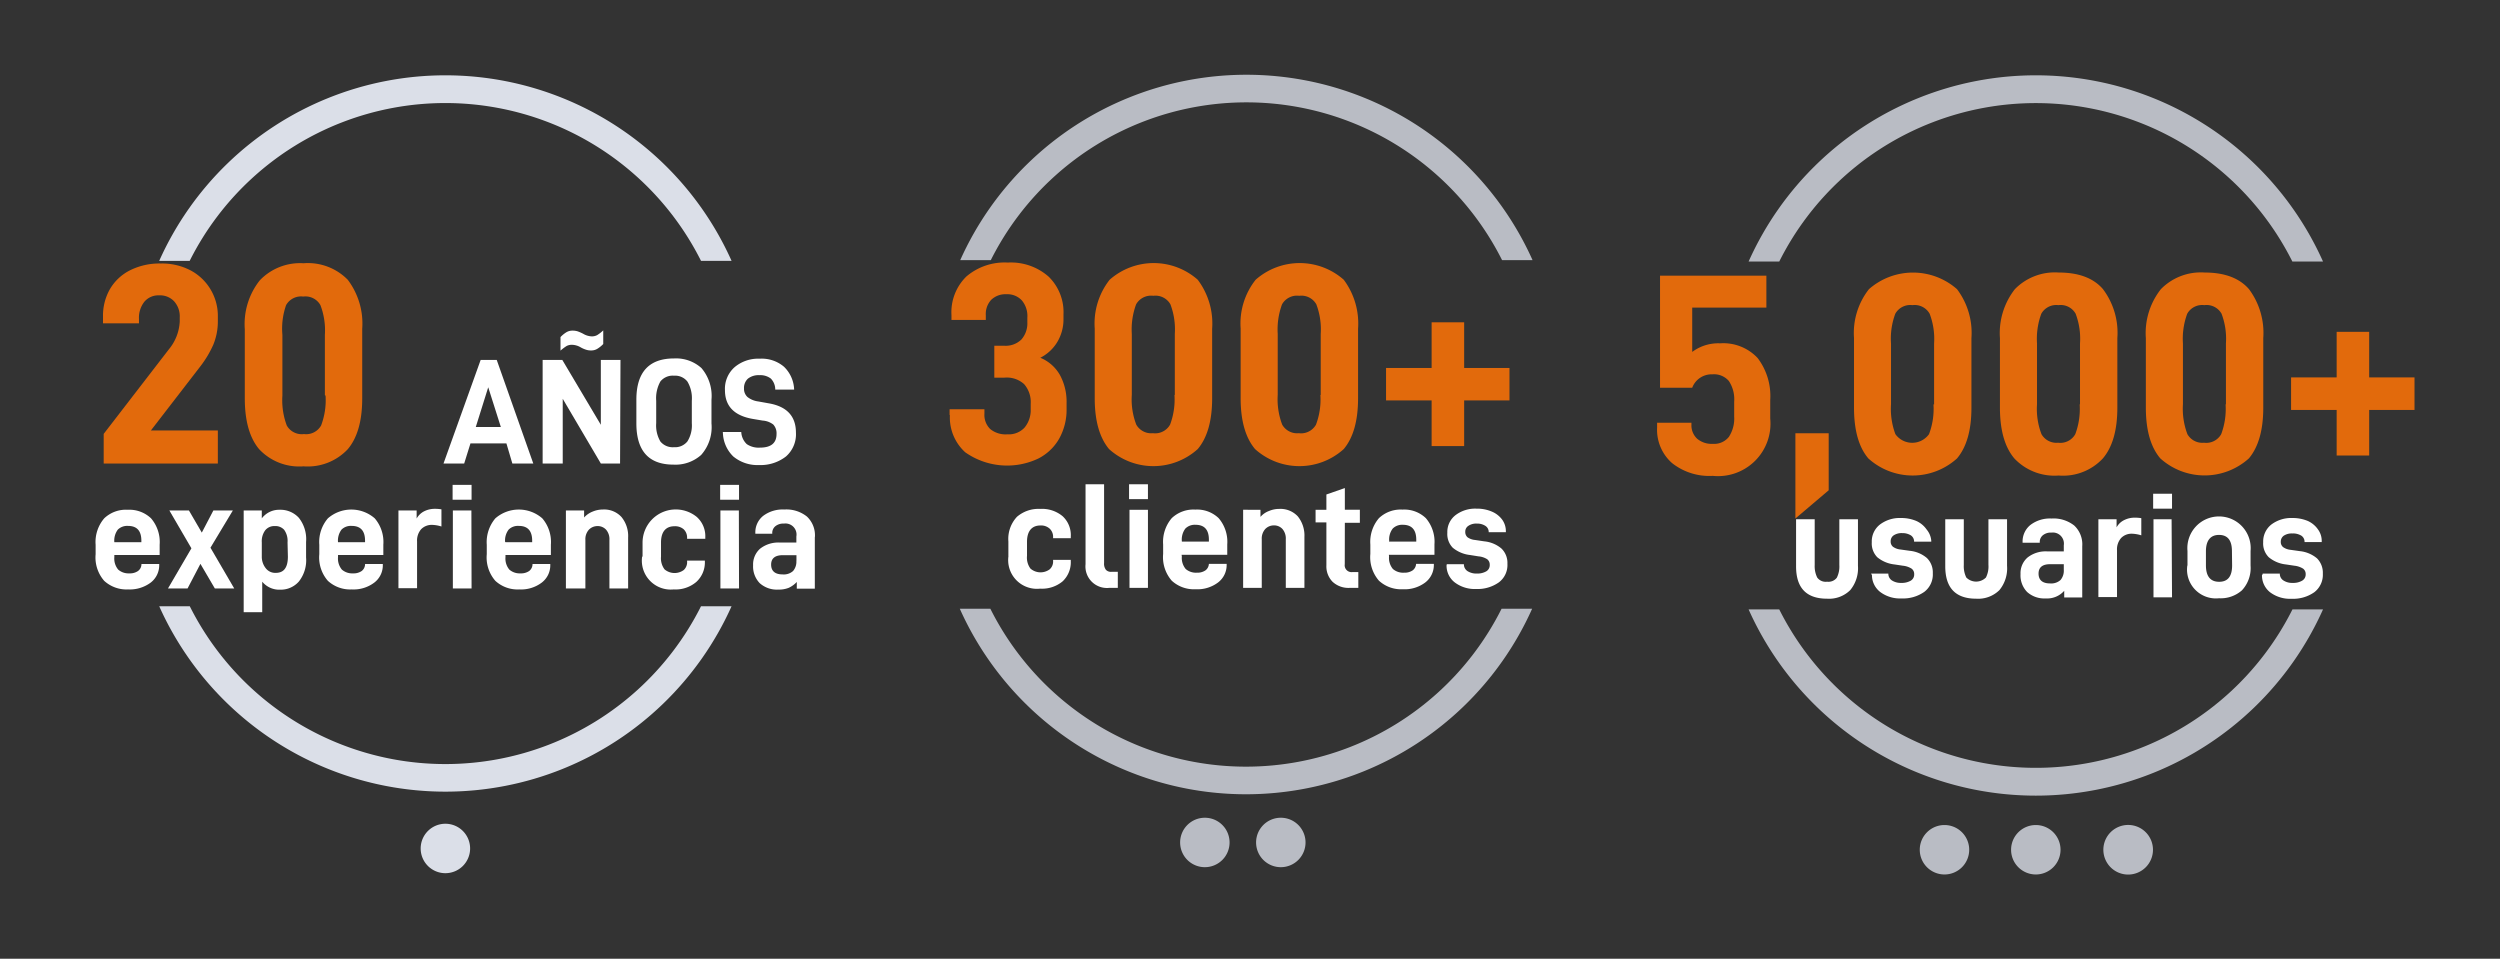 <svg id="Capa_1" data-name="Capa 1" xmlns="http://www.w3.org/2000/svg" xmlns:xlink="http://www.w3.org/1999/xlink" viewBox="0 0 291.26 111.7"><rect x="0" y="0" width="291.26" height="111.7" fill="#333333" stroke="none"/><defs><style>.cls-1{fill:none;}.cls-2{clip-path:url(#clip-path);}.cls-3{clip-path:url(#clip-path-2);}.cls-4{fill:#dbdfe8;}.cls-5{clip-path:url(#clip-path-3);}.cls-6{clip-path:url(#clip-path-4);}.cls-7{fill:#e26a0c;}.cls-8{fill:#fff;}.cls-9{opacity:0.8;}.cls-10{clip-path:url(#clip-path-5);}.cls-11{clip-path:url(#clip-path-6);}.cls-12{clip-path:url(#clip-path-7);}.cls-13{clip-path:url(#clip-path-8);}.cls-14{clip-path:url(#clip-path-9);}.cls-15{clip-path:url(#clip-path-10);}.cls-16{clip-path:url(#clip-path-11);}.cls-17{clip-path:url(#clip-path-12);}.cls-18{clip-path:url(#clip-path-13);}.cls-19{clip-path:url(#clip-path-14);}.cls-20{clip-path:url(#clip-path-15);}.cls-21{clip-path:url(#clip-path-16);}.cls-22{clip-path:url(#clip-path-17);}.cls-23{clip-path:url(#clip-path-18);}</style><clipPath id="clip-path"><rect class="cls-1" x="18.55" y="8.78" width="66.68" height="84.45"/></clipPath><clipPath id="clip-path-2"><rect class="cls-1" x="18.55" y="8.78" width="66.68" height="84.45"/></clipPath><clipPath id="clip-path-3"><rect class="cls-1" x="49.01" y="93.97" width="5.76" height="8.76"/></clipPath><clipPath id="clip-path-4"><rect class="cls-1" x="49.01" y="94.97" width="5.76" height="7.76"/></clipPath><clipPath id="clip-path-5"><rect class="cls-1" x="111.82" y="8.7" width="66.68" height="83.83"/></clipPath><clipPath id="clip-path-6"><rect class="cls-1" x="111.82" y="8.71" width="66.68" height="83.83"/></clipPath><clipPath id="clip-path-7"><rect class="cls-1" x="146.34" y="94.27" width="5.76" height="7.76"/></clipPath><clipPath id="clip-path-8"><rect class="cls-1" x="146.34" y="94.27" width="5.76" height="7.76"/></clipPath><clipPath id="clip-path-9"><rect class="cls-1" x="137.49" y="94.27" width="5.76" height="7.76"/></clipPath><clipPath id="clip-path-10"><rect class="cls-1" x="137.49" y="94.27" width="5.76" height="7.76"/></clipPath><clipPath id="clip-path-11"><rect class="cls-1" x="245.05" y="96.08" width="5.78" height="5.78"/></clipPath><clipPath id="clip-path-12"><rect class="cls-1" x="245.05" y="96.08" width="5.78" height="5.78"/></clipPath><clipPath id="clip-path-13"><rect class="cls-1" x="203.72" y="8.78" width="66.93" height="83.89"/></clipPath><clipPath id="clip-path-14"><rect class="cls-1" x="203.72" y="8.79" width="66.92" height="83.88"/></clipPath><clipPath id="clip-path-15"><rect class="cls-1" x="234.3" y="96.1" width="5.76" height="5.76"/></clipPath><clipPath id="clip-path-16"><rect class="cls-1" x="234.3" y="96.1" width="5.76" height="5.76"/></clipPath><clipPath id="clip-path-17"><rect class="cls-1" x="223.66" y="96.1" width="5.76" height="5.76"/></clipPath><clipPath id="clip-path-18"><rect class="cls-1" x="223.66" y="96.1" width="5.76" height="5.76"/></clipPath></defs><title>iconos-o4bi-02</title><g class="cls-2"><g class="cls-3"><path class="cls-4" d="M22.1,30.39a33.32,33.32,0,0,1,59.57,0h3.56a36.52,36.52,0,0,0-66.68,0Z"/><path class="cls-4" d="M81.67,70.63a33.31,33.31,0,0,1-59.56,0H18.55a36.53,36.53,0,0,0,66.68,0Z"/></g></g><g class="cls-5"><g class="cls-6"><path class="cls-4" d="M54.77,98.85a2.88,2.88,0,1,0-2.89,2.88,2.88,2.88,0,0,0,2.89-2.88"/></g></g><path class="cls-7" d="M19.68,40.69a5.49,5.49,0,0,0,1.26-3.22V37a2.62,2.62,0,0,0-.65-1.89,2.24,2.24,0,0,0-1.74-.7,2.14,2.14,0,0,0-1.72.73,3,3,0,0,0-.64,2v.53H12v-.8a6.23,6.23,0,0,1,.81-3.19,5.64,5.64,0,0,1,2.34-2.19,7.66,7.66,0,0,1,3.59-.79,7.18,7.18,0,0,1,3.5.82,6,6,0,0,1,3.14,5.32v.56a7.11,7.11,0,0,1-.53,2.76,12.29,12.29,0,0,1-1.56,2.59l-5.71,7.4h7.8V54H12.08V50.55Z"/><path class="cls-7" d="M28.52,46.46v-8.1a8.21,8.21,0,0,1,1.74-5.69,6.48,6.48,0,0,1,5.1-2,6.5,6.5,0,0,1,5.16,1.93,8.46,8.46,0,0,1,1.68,5.71v8.1q0,3.93-1.68,5.92a6.4,6.4,0,0,1-5.16,2,6.4,6.4,0,0,1-5.17-2c-1.11-1.32-1.67-3.29-1.67-5.93m9.33-.36V39a8.18,8.18,0,0,0-.52-3.45,2,2,0,0,0-2-1,2,2,0,0,0-2,1A8.25,8.25,0,0,0,32.9,39V46.1a8.36,8.36,0,0,0,.51,3.47,2,2,0,0,0,2,1,2,2,0,0,0,2-1,8.32,8.32,0,0,0,.52-3.47"/><path class="cls-8" d="M54.81,51.66,54.08,54H51.67L56,41.93h1.87L62.13,54H59.69L59,51.66Zm2.07-6.54-1.45,4.63h2.92Z"/><path class="cls-8" d="M72.24,54H70l-4.44-7.54V54H63.22V41.93h2.29L70,49.49V41.93h2.29ZM66,38.7a1.35,1.35,0,0,1,.7-.18,1.93,1.93,0,0,1,.62.09,5,5,0,0,1,.63.28,2.1,2.1,0,0,0,1,.3,1.34,1.34,0,0,0,.61-.14,4.33,4.33,0,0,0,.72-.56v1.59a3.37,3.37,0,0,1-.71.57,1.36,1.36,0,0,1-.71.18,1.78,1.78,0,0,1-.59-.09,3.23,3.23,0,0,1-.63-.28,2.1,2.1,0,0,0-1-.29,1.33,1.33,0,0,0-.61.13,5.25,5.25,0,0,0-.73.55V39.27A3.45,3.45,0,0,1,66,38.7"/><path class="cls-8" d="M74.14,46.57c0-3.21,1.47-4.81,4.39-4.81a4.42,4.42,0,0,1,3.19,1.12,5,5,0,0,1,1.17,3.69v2.76A4.86,4.86,0,0,1,81.69,53a4.48,4.48,0,0,1-3.23,1.13q-4.32,0-4.32-4.81ZM80.6,49.3V46.69a3.8,3.8,0,0,0-.51-2.23,1.81,1.81,0,0,0-1.56-.69,1.84,1.84,0,0,0-1.59.67,4,4,0,0,0-.49,2.25V49.3a3.69,3.69,0,0,0,.49,2.14,1.86,1.86,0,0,0,1.59.66,1.83,1.83,0,0,0,1.56-.68,3.54,3.54,0,0,0,.51-2.12"/><path class="cls-8" d="M84.19,50.33h2.17A2.08,2.08,0,0,0,87,51.74a2.45,2.45,0,0,0,1.53.41c1.3,0,1.94-.53,1.94-1.59a1.5,1.5,0,0,0-.38-1.1A2.27,2.27,0,0,0,88.86,49l-1.13-.19c-2.19-.37-3.27-1.49-3.27-3.36a3.36,3.36,0,0,1,1.11-2.66,4.25,4.25,0,0,1,2.94-1,4,4,0,0,1,2.83.94,3.87,3.87,0,0,1,1.18,2.66h-2.2a1.83,1.83,0,0,0-.51-1.28,2,2,0,0,0-1.33-.4,2,2,0,0,0-1.35.41,1.46,1.46,0,0,0-.45,1.13,1.29,1.29,0,0,0,.4,1,2.55,2.55,0,0,0,1.26.52l1.28.23q3.1.56,3.11,3.39a3.44,3.44,0,0,1-1.16,2.79,4.81,4.81,0,0,1-3.14,1,4.41,4.41,0,0,1-3-1,4,4,0,0,1-1.21-2.81"/><path class="cls-8" d="M13.32,64.91a2,2,0,0,0,.45,1.45,1.83,1.83,0,0,0,1.3.44,1.66,1.66,0,0,0,1-.27,1,1,0,0,0,.41-.77v-.05h2.07v.09a2.55,2.55,0,0,1-1,2.08,4.08,4.08,0,0,1-2.63.79,3.83,3.83,0,0,1-2.78-1,4.14,4.14,0,0,1-1-3.1v-1.1a4.24,4.24,0,0,1,1-3.08,3.65,3.65,0,0,1,2.74-1,3.66,3.66,0,0,1,2.72,1,4.24,4.24,0,0,1,1,3.07v1.2H13.32Zm0-1.79v.05h3.15V63c0-1.16-.52-1.73-1.56-1.73a1.56,1.56,0,0,0-1.18.43,2.13,2.13,0,0,0-.41,1.47"/><polygon class="cls-8" points="23.35 65.69 21.85 68.56 19.57 68.56 22.3 63.88 19.73 59.47 22.01 59.47 23.51 62.05 24.86 59.47 27.13 59.47 24.52 63.81 27.29 68.56 25.03 68.56 23.35 65.69"/><path class="cls-8" d="M30.5,59.47v.92a2.54,2.54,0,0,1,2.08-1,2.91,2.91,0,0,1,2.23.93,4,4,0,0,1,.85,2.82v1.8a4,4,0,0,1-.85,2.82,2.8,2.8,0,0,1-2.16.94,2.57,2.57,0,0,1-2.1-.93v3.55H28.39V59.47Zm3,3.72a2.22,2.22,0,0,0-.39-1.46A1.37,1.37,0,0,0,32,61.29a1.35,1.35,0,0,0-1.1.49,2.15,2.15,0,0,0-.4,1.41v1.65A2.14,2.14,0,0,0,31,66.25a1.39,1.39,0,0,0,1.14.49c.94,0,1.4-.63,1.4-1.9Z"/><path class="cls-8" d="M39.38,64.91a2,2,0,0,0,.45,1.45,1.83,1.83,0,0,0,1.3.44,1.66,1.66,0,0,0,1-.27,1,1,0,0,0,.4-.77l0-.05h2.07v.09a2.53,2.53,0,0,1-1,2.08,4,4,0,0,1-2.62.79,3.83,3.83,0,0,1-2.78-1,4.14,4.14,0,0,1-1-3.1v-1.1a4.24,4.24,0,0,1,1-3.08,4.15,4.15,0,0,1,5.46,0,4.24,4.24,0,0,1,1,3.07v1.2H39.38Zm0-1.79v.05h3.15V63c0-1.16-.52-1.73-1.56-1.73a1.54,1.54,0,0,0-1.18.43,2.13,2.13,0,0,0-.41,1.47"/><path class="cls-8" d="M48.54,59.47v.94a2.08,2.08,0,0,1,.89-.85,2.75,2.75,0,0,1,1.26-.28,4.18,4.18,0,0,1,.74.06v2a4,4,0,0,0-1.09-.19,1.72,1.72,0,0,0-1.27.5,2,2,0,0,0-.48,1.42v5.46H46.42V59.47Z"/><path class="cls-8" d="M54.94,58.22H52.73V56.49h2.21Zm0,10.34H52.76V59.47h2.16Z"/><path class="cls-8" d="M58.89,64.91a2,2,0,0,0,.45,1.45,1.83,1.83,0,0,0,1.3.44,1.66,1.66,0,0,0,1-.27,1,1,0,0,0,.4-.77l0-.05h2.07v.09a2.53,2.53,0,0,1-1,2.08,4,4,0,0,1-2.62.79,3.81,3.81,0,0,1-2.78-1,4.14,4.14,0,0,1-1-3.1v-1.1a4.29,4.29,0,0,1,1-3.08,4.16,4.16,0,0,1,5.47,0,4.23,4.23,0,0,1,1,3.07v1.2H58.89Zm0-1.79v.05H62V63c0-1.16-.52-1.73-1.56-1.73a1.54,1.54,0,0,0-1.18.43,2.08,2.08,0,0,0-.41,1.47"/><path class="cls-8" d="M68.05,59.47v.82a2.65,2.65,0,0,1,1-.69,3.08,3.08,0,0,1,1.19-.24,2.73,2.73,0,0,1,2.17.88,3.5,3.5,0,0,1,.77,2.39v5.93H71V62.9a1.67,1.67,0,0,0-.39-1.19,1.32,1.32,0,0,0-1-.42,1.39,1.39,0,0,0-1,.42,1.64,1.64,0,0,0-.41,1.19v5.66H65.93V59.47Z"/><path class="cls-8" d="M74.86,64.85V63.16a3.87,3.87,0,0,1,6.31-2.94,3,3,0,0,1,1,2.38v.17H80.05v-.1a1.35,1.35,0,0,0-.39-1,1.53,1.53,0,0,0-1.08-.36c-1,0-1.57.63-1.57,1.9v1.65a2.15,2.15,0,0,0,.41,1.47,1.81,1.81,0,0,0,2.24.08,1.24,1.24,0,0,0,.39-1v-.1h2.07v.12a3.07,3.07,0,0,1-1,2.37,3.72,3.72,0,0,1-2.62.87,3.37,3.37,0,0,1-3.69-3.82"/><path class="cls-8" d="M86.1,58.22H83.9V56.49h2.2Zm0,10.34H83.93V59.47h2.15Z"/><path class="cls-8" d="M94.93,62.58v6h-2.1v-.78a3,3,0,0,1-.93.68,3.1,3.1,0,0,1-1.22.21,3,3,0,0,1-2.17-.75,2.8,2.8,0,0,1-.77-2.09,2.44,2.44,0,0,1,.82-1.93,3.44,3.44,0,0,1,2.3-.71h1.92v-.71A1.29,1.29,0,0,0,91.33,61a1.46,1.46,0,0,0-1,.31,1,1,0,0,0-.36.81v.06H88v-.07a2.46,2.46,0,0,1,.9-2,3.76,3.76,0,0,1,2.46-.75,3.84,3.84,0,0,1,2.65.82,3,3,0,0,1,.93,2.4m-2.15,2.75v-.65H91.21c-.91,0-1.37.37-1.37,1.1s.44,1.14,1.33,1.14a1.61,1.61,0,0,0,1.23-.4,1.67,1.67,0,0,0,.38-1.19"/><g class="cls-9"><g class="cls-10"><g class="cls-11"><path class="cls-4" d="M175,30.31a33.32,33.32,0,0,0-59.57,0h-3.56a36.53,36.53,0,0,1,66.68,0Z"/><path class="cls-4" d="M115.38,70.92a33.3,33.3,0,0,0,59.56,0h3.56a36.52,36.52,0,0,1-66.68,0Z"/></g></g></g><g class="cls-9"><g class="cls-12"><g class="cls-13"><path class="cls-4" d="M152.1,98.15a2.88,2.88,0,1,0-2.88,2.88,2.88,2.88,0,0,0,2.88-2.88"/></g></g></g><g class="cls-9"><g class="cls-14"><g class="cls-15"><path class="cls-4" d="M143.25,98.15a2.88,2.88,0,1,0-2.89,2.88,2.88,2.88,0,0,0,2.89-2.88"/></g></g></g><path class="cls-7" d="M110.63,48.38v-.7h4.06v.5a2.3,2.3,0,0,0,.68,1.81,2.84,2.84,0,0,0,2,.61,2.5,2.5,0,0,0,2-.79,3.18,3.18,0,0,0,.71-2.16v-.6a3.17,3.17,0,0,0-.76-2.29A3,3,0,0,0,117,44h-1.16V40.28H117a2.62,2.62,0,0,0,2-.73,2.85,2.85,0,0,0,.69-2V37a2.82,2.82,0,0,0-.64-2,2.28,2.28,0,0,0-1.78-.72,2.4,2.4,0,0,0-1.79.65,2.43,2.43,0,0,0-.63,1.78v.56h-4v-.56a5.82,5.82,0,0,1,1.74-4.5,6.85,6.85,0,0,1,4.83-1.62,6.63,6.63,0,0,1,4.76,1.65,5.78,5.78,0,0,1,1.72,4.4v.5a5.12,5.12,0,0,1-.7,2.67,4.86,4.86,0,0,1-2,1.87,4.65,4.65,0,0,1,2.28,2,6.51,6.51,0,0,1,.78,3.29v.63a6.88,6.88,0,0,1-.87,3.52,5.84,5.84,0,0,1-2.42,2.3,8.47,8.47,0,0,1-8.52-.73,5.47,5.47,0,0,1-1.78-4.36"/><path class="cls-7" d="M127.54,46.38v-8.1a8.26,8.26,0,0,1,1.74-5.69,7.75,7.75,0,0,1,10.26,0,8.48,8.48,0,0,1,1.68,5.71v8.1q0,3.93-1.68,5.92a7.71,7.71,0,0,1-10.33,0q-1.67-2-1.67-5.93m9.33-.36V38.91a8.25,8.25,0,0,0-.51-3.45,2,2,0,0,0-2-1,2,2,0,0,0-2,1,8.46,8.46,0,0,0-.5,3.45V46a8.16,8.16,0,0,0,.52,3.47,2,2,0,0,0,1.94,1,2,2,0,0,0,2-1,8.36,8.36,0,0,0,.51-3.47"/><path class="cls-7" d="M144.54,46.38v-8.1a8.21,8.21,0,0,1,1.75-5.69,7.75,7.75,0,0,1,10.26,0,8.53,8.53,0,0,1,1.67,5.71v8.1q0,3.93-1.67,5.92a7.71,7.71,0,0,1-10.33,0q-1.68-2-1.68-5.93m9.33-.36V38.91a8.25,8.25,0,0,0-.51-3.45,2,2,0,0,0-2-1,2,2,0,0,0-2,1,8.46,8.46,0,0,0-.5,3.45V46a8.32,8.32,0,0,0,.52,3.47,2,2,0,0,0,1.94,1,2,2,0,0,0,2-1,8.36,8.36,0,0,0,.51-3.47"/><polygon class="cls-7" points="161.48 46.65 161.48 42.87 166.79 42.87 166.79 37.55 170.58 37.55 170.58 42.87 175.86 42.87 175.86 46.65 170.58 46.65 170.58 51.97 166.79 51.97 166.79 46.65 161.48 46.65"/><path class="cls-8" d="M117.48,64.78v-1.7a3.77,3.77,0,0,1,1-2.87,3.83,3.83,0,0,1,2.7-.92,3.74,3.74,0,0,1,2.63.86,3,3,0,0,1,.94,2.38v.17h-2.06v-.11a1.3,1.3,0,0,0-.4-1,1.48,1.48,0,0,0-1.07-.37c-1,0-1.57.64-1.57,1.91v1.64a2.14,2.14,0,0,0,.4,1.47,1.79,1.79,0,0,0,2.24.09,1.22,1.22,0,0,0,.4-1v-.1h2.06v.12a3.06,3.06,0,0,1-.94,2.37,3.74,3.74,0,0,1-2.63.86,3.35,3.35,0,0,1-3.69-3.81"/><path class="cls-8" d="M126.47,65.73V56.42h2.16v9.17a1.17,1.17,0,0,0,.21.79.8.8,0,0,0,.65.24h.74v1.87h-1a2.51,2.51,0,0,1-2.76-2.76"/><path class="cls-8" d="M133.74,58.15h-2.2V56.42h2.2Zm0,10.34h-2.15v-9.1h2.15Z"/><path class="cls-8" d="M137.69,64.83a2,2,0,0,0,.45,1.46,1.82,1.82,0,0,0,1.3.43,1.66,1.66,0,0,0,1-.27,1,1,0,0,0,.4-.76l0,0h2.07v.09a2.55,2.55,0,0,1-1,2.08,4,4,0,0,1-2.62.79,3.81,3.81,0,0,1-2.78-1,4.17,4.17,0,0,1-1-3.11v-1.1a4.26,4.26,0,0,1,1-3.07,3.67,3.67,0,0,1,2.75-1,3.62,3.62,0,0,1,2.72,1,4.23,4.23,0,0,1,1,3.06v1.21h-5.32Zm0-1.78v.05h3.15v-.23c0-1.15-.52-1.73-1.56-1.73a1.55,1.55,0,0,0-1.18.44,2.13,2.13,0,0,0-.41,1.47"/><path class="cls-8" d="M146.85,59.39v.83a2.4,2.4,0,0,1,1-.69,3,3,0,0,1,1.18-.24,2.76,2.76,0,0,1,2.17.87,3.55,3.55,0,0,1,.77,2.4v5.93h-2.17V62.82a1.69,1.69,0,0,0-.39-1.19,1.32,1.32,0,0,0-1-.42,1.39,1.39,0,0,0-1,.42,1.65,1.65,0,0,0-.41,1.19v5.67h-2.17v-9.1Z"/><path class="cls-8" d="M156.67,65.73a.8.8,0,0,0,.89.92h.69v1.84h-1a2.72,2.72,0,0,1-2-.71,2.56,2.56,0,0,1-.72-1.92v-5h-1.26V59.39h1.26V57.61l2.15-.75v2.53h1.75v1.52h-1.75Z"/><path class="cls-8" d="M161.83,64.83a2,2,0,0,0,.45,1.46,1.81,1.81,0,0,0,1.3.43,1.66,1.66,0,0,0,1-.27,1,1,0,0,0,.4-.76l0,0h2.07v.09a2.57,2.57,0,0,1-1,2.08,4,4,0,0,1-2.62.79,3.81,3.81,0,0,1-2.78-1,4.17,4.17,0,0,1-1-3.11v-1.1a4.26,4.26,0,0,1,1-3.07,3.67,3.67,0,0,1,2.75-1,3.62,3.62,0,0,1,2.72,1,4.23,4.23,0,0,1,1,3.06v1.21h-5.31Zm0-1.78v.05H165v-.23c0-1.15-.53-1.73-1.56-1.73a1.55,1.55,0,0,0-1.18.44,2.08,2.08,0,0,0-.41,1.47"/><path class="cls-8" d="M168.55,65.8v-.07h2v0a.94.94,0,0,0,.41.8,1.89,1.89,0,0,0,1.08.29,2.08,2.08,0,0,0,1.12-.26.83.83,0,0,0,.4-.76.78.78,0,0,0-.3-.65,2.22,2.22,0,0,0-1-.33l-1-.16a3.82,3.82,0,0,1-2-.84,2.28,2.28,0,0,1-.64-1.75,2.47,2.47,0,0,1,.95-2.05,3.77,3.77,0,0,1,2.44-.76,4.36,4.36,0,0,1,1.79.34,2.89,2.89,0,0,1,1.21.94,2.29,2.29,0,0,1,.43,1.36V62h-2V62a.84.84,0,0,0-.38-.73,1.76,1.76,0,0,0-1-.27,1.62,1.62,0,0,0-1,.27.8.8,0,0,0-.35.7.79.79,0,0,0,.27.63,1.79,1.79,0,0,0,.88.31l1.07.16a3.63,3.63,0,0,1,2,.84,2.33,2.33,0,0,1,.69,1.78,2.52,2.52,0,0,1-1,2.16,4.29,4.29,0,0,1-2.64.77,3.85,3.85,0,0,1-2.5-.77,2.46,2.46,0,0,1-.95-2"/><g class="cls-9"><g class="cls-16"><g class="cls-17"><path class="cls-4" d="M250.83,99a2.89,2.89,0,1,0-2.9,2.89,2.89,2.89,0,0,0,2.9-2.89"/></g></g></g><g class="cls-9"><g class="cls-18"><g class="cls-19"><path class="cls-4" d="M207.29,30.47a33.43,33.43,0,0,1,59.78,0h3.57a36.65,36.65,0,0,0-66.92,0Z"/><path class="cls-4" d="M267.08,71a33.44,33.44,0,0,1-59.79,0h-3.57a36.65,36.65,0,0,0,66.92,0Z"/></g></g></g><g class="cls-9"><g class="cls-20"><g class="cls-21"><path class="cls-4" d="M240.06,99a2.88,2.88,0,1,0-2.88,2.88A2.88,2.88,0,0,0,240.06,99"/></g></g></g><g class="cls-9"><g class="cls-22"><g class="cls-23"><path class="cls-4" d="M229.42,99a2.88,2.88,0,1,0-2.88,2.88A2.88,2.88,0,0,0,229.42,99"/></g></g></g><path class="cls-7" d="M193.06,49.75v-.5h4v.2a2.13,2.13,0,0,0,.66,1.66,2.62,2.62,0,0,0,1.83.6,2.19,2.19,0,0,0,1.87-.81,3.93,3.93,0,0,0,.62-2.38V46.79a3.85,3.85,0,0,0-.62-2.4,2.27,2.27,0,0,0-1.91-.78,2.42,2.42,0,0,0-2.36,1.56h-3.75V32.12h12.39v3.72h-8.64V41A5.07,5.07,0,0,1,200.4,40a5.47,5.47,0,0,1,4.37,1.71,7.32,7.32,0,0,1,1.47,4.9v2.16a6.11,6.11,0,0,1-6.7,6.67,7,7,0,0,1-4.74-1.49,5.17,5.17,0,0,1-1.74-4.15"/><polygon class="cls-7" points="213.05 50.48 213.05 57.12 209.17 60.41 209.17 50.48 213.05 50.48"/><path class="cls-7" d="M216,47.49v-8.1a8.26,8.26,0,0,1,1.74-5.7,7.77,7.77,0,0,1,10.26,0,8.46,8.46,0,0,1,1.68,5.71v8.1c0,2.62-.56,4.58-1.68,5.91a7.7,7.7,0,0,1-10.33,0c-1.12-1.32-1.67-3.29-1.67-5.93m9.33-.36V40a8.18,8.18,0,0,0-.52-3.45,2,2,0,0,0-2-1,2,2,0,0,0-2,1,8.25,8.25,0,0,0-.5,3.45v7.11a8.39,8.39,0,0,0,.51,3.47,2.41,2.41,0,0,0,3.92,0,8.36,8.36,0,0,0,.52-3.47"/><path class="cls-7" d="M233,47.49v-8.1a8.31,8.31,0,0,1,1.74-5.7,6.51,6.51,0,0,1,5.1-1.94q3.5,0,5.16,1.93a8.46,8.46,0,0,1,1.68,5.71v8.1c0,2.62-.56,4.58-1.68,5.91a6.34,6.34,0,0,1-5.16,2,6.42,6.42,0,0,1-5.17-2c-1.11-1.32-1.67-3.29-1.67-5.93m9.33-.36V40a8.22,8.22,0,0,0-.51-3.45,2,2,0,0,0-2-1,2,2,0,0,0-2,1,8.42,8.42,0,0,0-.5,3.45v7.11a8.19,8.19,0,0,0,.52,3.47,2,2,0,0,0,1.94,1,2,2,0,0,0,2-1,8.39,8.39,0,0,0,.51-3.47"/><path class="cls-7" d="M250,47.49v-8.1a8.26,8.26,0,0,1,1.75-5.7,6.5,6.5,0,0,1,5.09-1.94q3.49,0,5.17,1.93a8.52,8.52,0,0,1,1.67,5.71v8.1c0,2.62-.56,4.58-1.67,5.91a7.7,7.7,0,0,1-10.33,0c-1.12-1.32-1.68-3.29-1.68-5.93m9.33-.36V40a8.22,8.22,0,0,0-.51-3.45,2,2,0,0,0-2-1,2,2,0,0,0-2,1,8.42,8.42,0,0,0-.5,3.45v7.11a8.36,8.36,0,0,0,.52,3.47,2,2,0,0,0,1.94,1,2,2,0,0,0,2-1,8.39,8.39,0,0,0,.51-3.47"/><polygon class="cls-7" points="266.92 47.76 266.92 43.97 272.23 43.97 272.23 38.66 276.02 38.66 276.02 43.97 281.3 43.97 281.3 47.76 276.02 47.76 276.02 53.07 272.23 53.07 272.23 47.76 266.92 47.76"/><path class="cls-8" d="M209.25,60.5h2.17v5.32a3,3,0,0,0,.29,1.46,1.21,1.21,0,0,0,1.15.49A1.22,1.22,0,0,0,214,67.3a2.94,2.94,0,0,0,.29-1.48V60.5h2.17v5.42a4,4,0,0,1-.9,2.83,3.5,3.5,0,0,1-2.7,1q-3.62,0-3.61-3.78Z"/><path class="cls-8" d="M218,66.9v-.07h2v0a.93.93,0,0,0,.41.79,1.89,1.89,0,0,0,1.08.29,2.08,2.08,0,0,0,1.12-.26.82.82,0,0,0,.4-.75.77.77,0,0,0-.3-.65,2.34,2.34,0,0,0-1-.34l-1-.15a3.79,3.79,0,0,1-2-.84,2.3,2.3,0,0,1-.64-1.75,2.49,2.49,0,0,1,.95-2.06,3.82,3.82,0,0,1,2.44-.76,4.53,4.53,0,0,1,1.79.34,2.91,2.91,0,0,1,1.21,1A2.31,2.31,0,0,1,225,63v.11h-2v0a.86.86,0,0,0-.38-.74,1.84,1.84,0,0,0-1-.26,1.69,1.69,0,0,0-1,.26.82.82,0,0,0-.35.7.77.77,0,0,0,.27.63,1.78,1.78,0,0,0,.88.32l1.07.15a3.63,3.63,0,0,1,2,.84,2.35,2.35,0,0,1,.69,1.79,2.54,2.54,0,0,1-1,2.16,4.28,4.28,0,0,1-2.64.76,3.84,3.84,0,0,1-2.5-.76,2.5,2.5,0,0,1-.95-2"/><path class="cls-8" d="M226.63,60.5h2.16v5.32a3,3,0,0,0,.29,1.46,1.61,1.61,0,0,0,2.29,0,2.84,2.84,0,0,0,.29-1.48V60.5h2.17v5.42a4,4,0,0,1-.89,2.83,3.52,3.52,0,0,1-2.71,1q-3.6,0-3.6-3.78Z"/><path class="cls-8" d="M242.59,63.61v6h-2.1v-.78a2.65,2.65,0,0,1-2.15.89,3,3,0,0,1-2.17-.75,2.76,2.76,0,0,1-.77-2.09,2.41,2.41,0,0,1,.82-1.93,3.41,3.41,0,0,1,2.29-.71h1.93v-.71A1.29,1.29,0,0,0,239,62.05a1.46,1.46,0,0,0-1,.31,1,1,0,0,0-.36.81v.06h-2v-.07a2.47,2.47,0,0,1,.91-2,3.73,3.73,0,0,1,2.45-.75,3.89,3.89,0,0,1,2.66.82,3,3,0,0,1,.93,2.4m-2.15,2.75v-.65h-1.58c-.91,0-1.36.37-1.36,1.1s.44,1.14,1.33,1.14a1.61,1.61,0,0,0,1.23-.4,1.67,1.67,0,0,0,.38-1.19"/><path class="cls-8" d="M246.59,60.5v.94a2,2,0,0,1,.89-.85,2.72,2.72,0,0,1,1.26-.28,4.07,4.07,0,0,1,.73.06v2a4,4,0,0,0-1.08-.19,1.69,1.69,0,0,0-1.27.5,2,2,0,0,0-.48,1.43v5.45h-2.17V60.5Z"/><path class="cls-8" d="M253.05,59.26h-2.2V57.52h2.2Zm0,10.33h-2.16V60.5H253Z"/><path class="cls-8" d="M254.85,65.89v-1.7a3.69,3.69,0,1,1,7.35,0v1.7a3.81,3.81,0,0,1-1,2.88,3.73,3.73,0,0,1-2.68.93,3.36,3.36,0,0,1-3.69-3.81m5.2-1.67c0-1.27-.5-1.9-1.51-1.9S257,63,257,64.22v1.65c0,1.27.52,1.91,1.54,1.91s1.51-.64,1.51-1.91Z"/><path class="cls-8" d="M263.61,66.9v-.07h2v0a.9.9,0,0,0,.41.79,1.83,1.83,0,0,0,1.07.29,2.06,2.06,0,0,0,1.12-.26.82.82,0,0,0,.41-.75.77.77,0,0,0-.3-.65,2.39,2.39,0,0,0-1-.34l-1-.15a3.75,3.75,0,0,1-2-.84,2.26,2.26,0,0,1-.65-1.75,2.52,2.52,0,0,1,.95-2.06,3.84,3.84,0,0,1,2.44-.76,4.59,4.59,0,0,1,1.8.34,2.88,2.88,0,0,1,1.2,1,2.24,2.24,0,0,1,.43,1.35v.11h-2v0a.85.85,0,0,0-.37-.74,1.87,1.87,0,0,0-1.05-.26,1.69,1.69,0,0,0-1,.26.85.85,0,0,0-.35.7.77.77,0,0,0,.27.63,1.83,1.83,0,0,0,.89.32l1.06.15a3.7,3.7,0,0,1,2,.84,2.38,2.38,0,0,1,.68,1.79,2.56,2.56,0,0,1-1,2.16,4.29,4.29,0,0,1-2.65.76,3.86,3.86,0,0,1-2.5-.76,2.49,2.49,0,0,1-.94-2"/></svg>